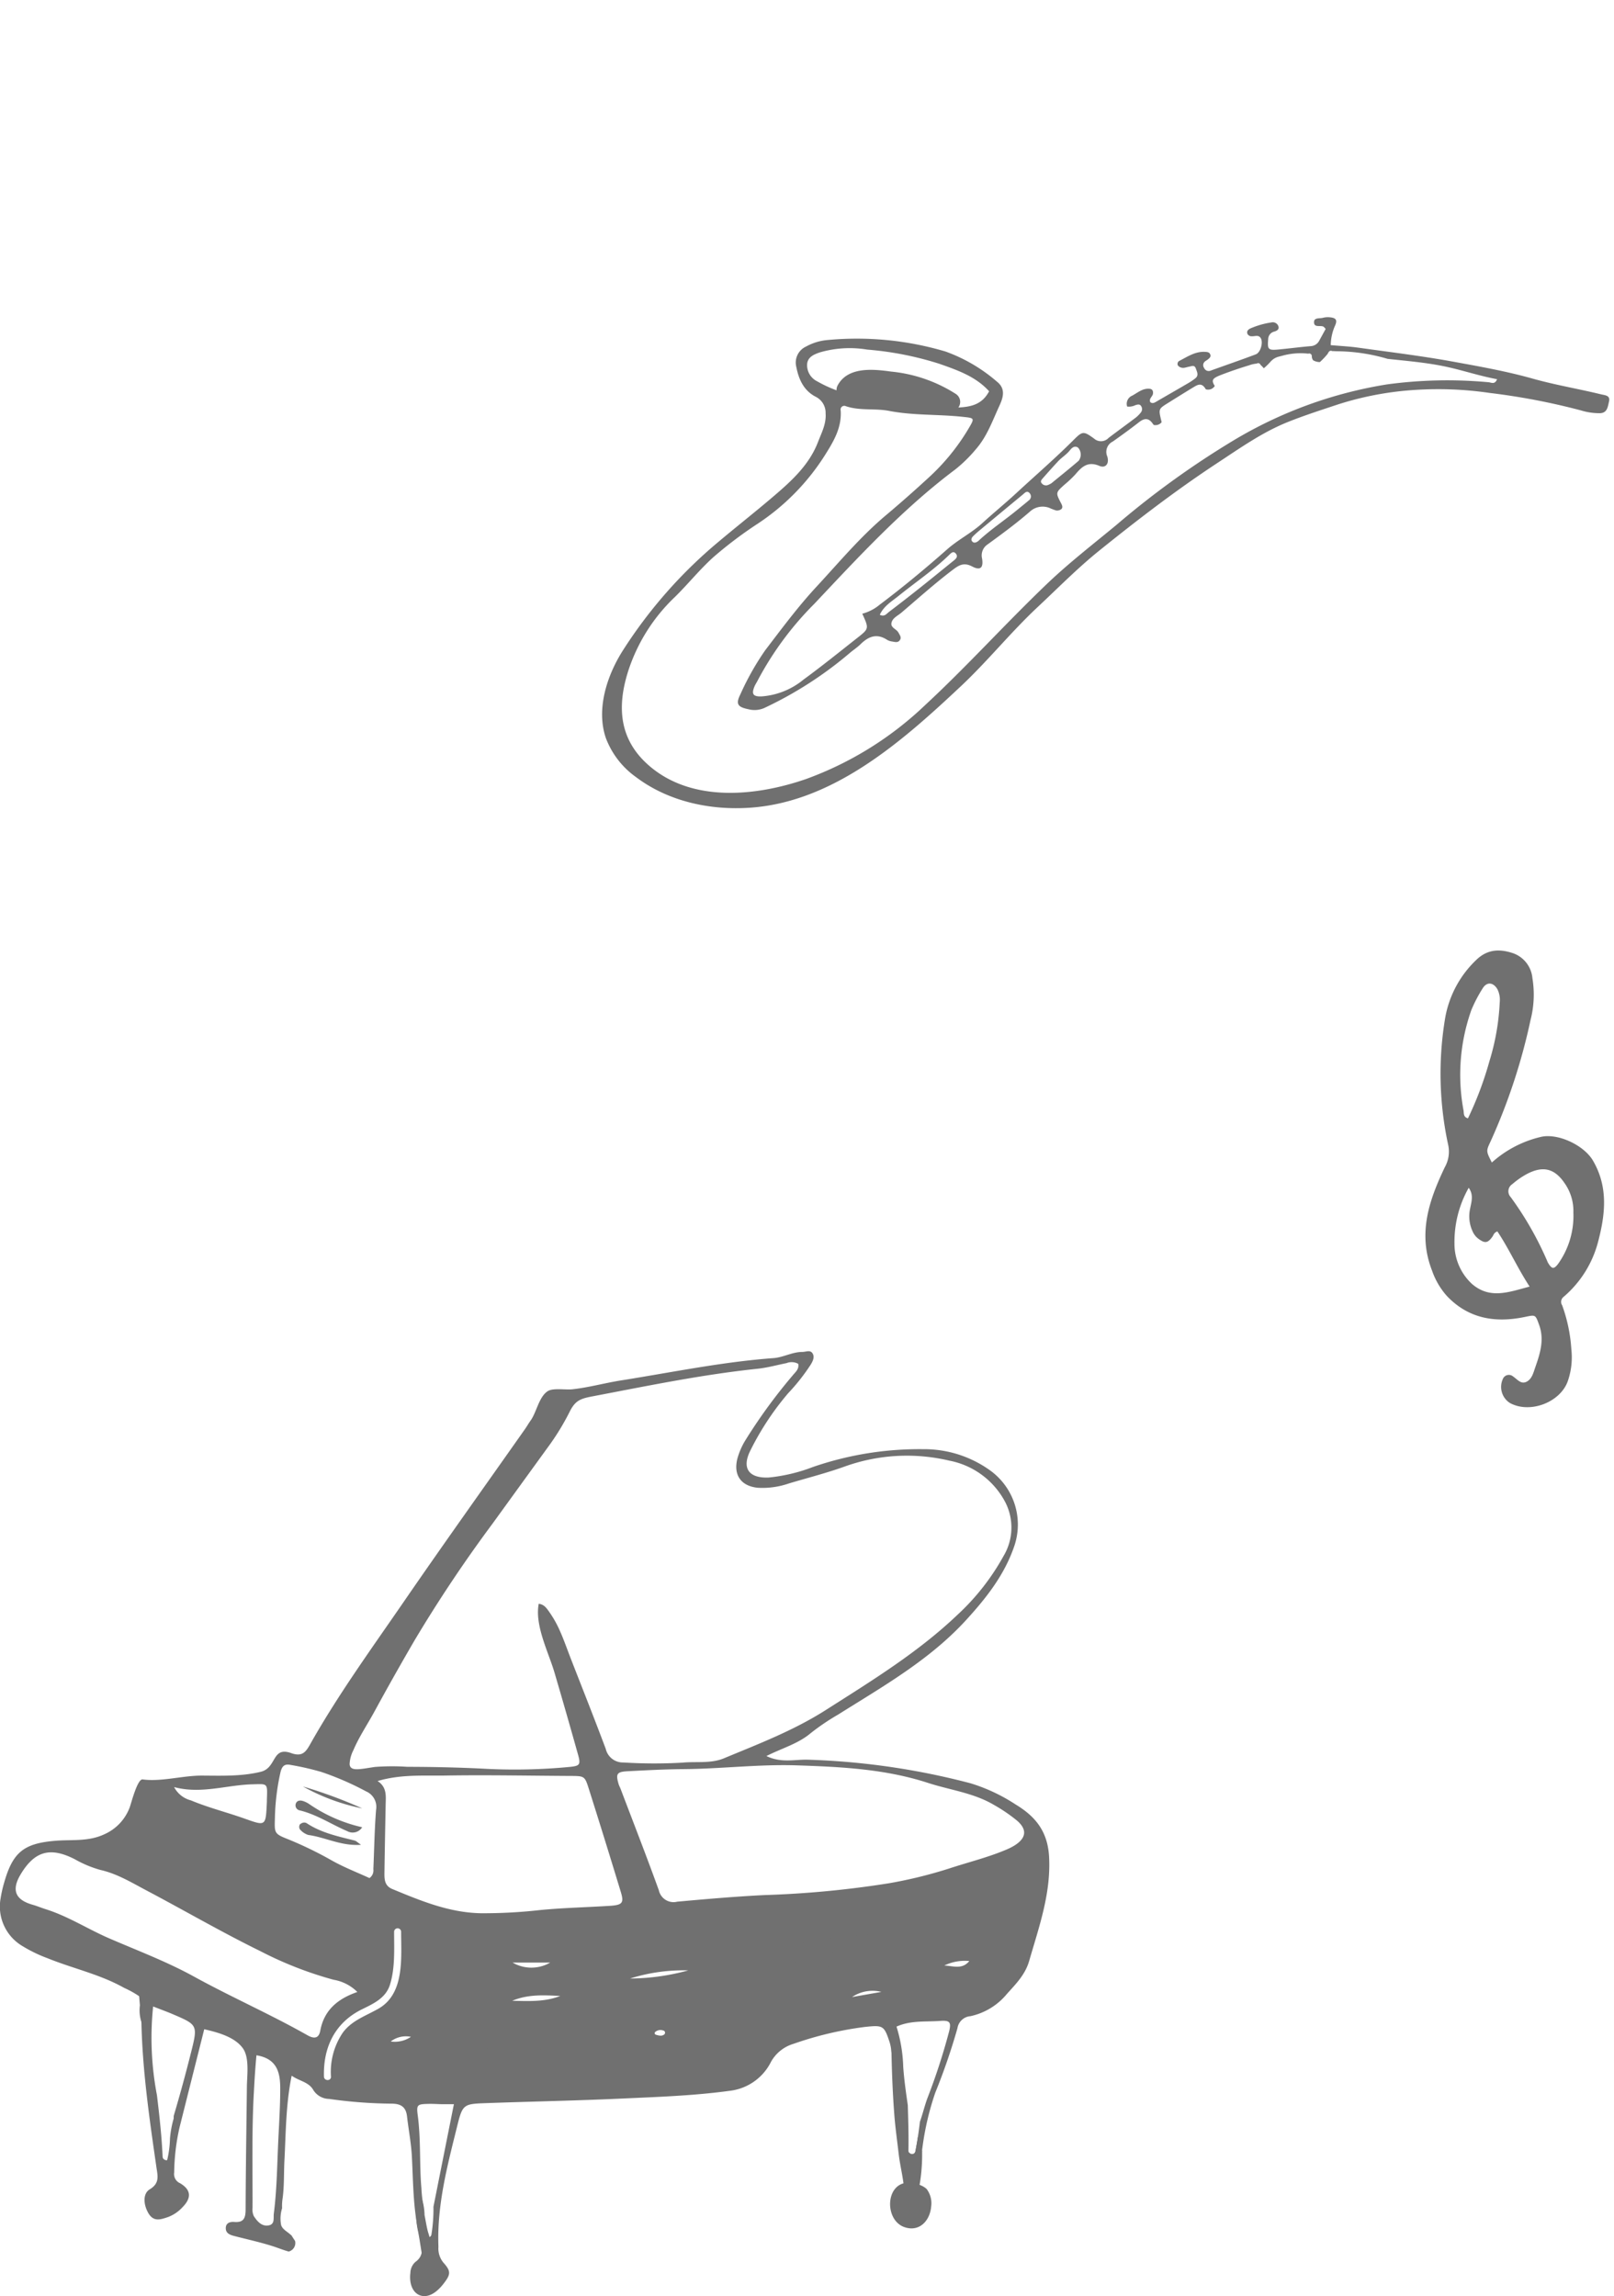 <svg xmlns="http://www.w3.org/2000/svg" width="262.143" height="372.883" viewBox="0 0 262.143 372.883">
  <g id="グループ_776" data-name="グループ 776" transform="translate(0 0)">
    <path id="パス_8045" data-name="パス 8045" d="M1251.209,1181.136c-2.554,5.355-4.437,10.772-2.069,16.811a12.128,12.128,0,0,0,2.412,4.113c3.517,3.7,7.87,4.39,12.642,3.4,1.764-.364,1.713-.414,2.328,1.272.88,2.412.167,4.652-.621,6.9-.318.907-.543,1.946-1.475,2.374-.881.4-1.463-.438-2.12-.877a1.053,1.053,0,0,0-1.674.407,3.1,3.1,0,0,0,1.1,3.864c3.27,1.85,8.354-.08,9.5-3.666a11.826,11.826,0,0,0,.527-5.034,25.592,25.592,0,0,0-1.487-7.124,1.026,1.026,0,0,1,.219-1.374,17.523,17.523,0,0,0,5.582-8.838c1.191-4.481,1.733-8.966-.805-13.3-1.437-2.45-5.533-4.427-8.322-3.878a18.049,18.049,0,0,0-8.1,4.192c-.943-1.858-.94-1.857-.218-3.4a96.426,96.426,0,0,0,6.5-19.731,16.524,16.524,0,0,0,.308-6.813,4.745,4.745,0,0,0-3.259-4.088c-2.185-.7-4.115-.573-5.88,1.148a17.055,17.055,0,0,0-5.1,9.832,54.569,54.569,0,0,0,.572,20.253A5.152,5.152,0,0,1,1251.209,1181.136Zm10.97,2.746a13.014,13.014,0,0,1,2.357-1.638c2.585-1.359,4.476-.936,6.116,1.473a7.828,7.828,0,0,1,1.437,4.795,13.415,13.415,0,0,1-2.484,8.33c-.674.876-1,.856-1.594-.11a2.638,2.638,0,0,1-.19-.4,53.328,53.328,0,0,0-5.916-10.343A1.374,1.374,0,0,1,1262.178,1183.883Zm-6.664-28.26a22.806,22.806,0,0,1,1.832-3.513c.662-1.116,1.731-1.028,2.4.119a3.866,3.866,0,0,1,.38,2.148,38.32,38.32,0,0,1-1.675,9.552,56.232,56.232,0,0,1-3.484,9.273c-.776-.208-.648-.83-.716-1.264A31.483,31.483,0,0,1,1255.515,1155.623Zm-.427,28.859c.834,1.144.444,2.288.228,3.39a5.763,5.763,0,0,0,.395,3.663,2.994,2.994,0,0,0,.93,1.21c1.081.8,1.549.749,2.334-.374.16-.228.172-.558.764-.813,1.869,2.778,3.242,5.9,5.243,8.97-3.367.883-6.435,2.113-9.38-.448a8.871,8.871,0,0,1-2.825-6.528A17.846,17.846,0,0,1,1255.087,1184.482Z" transform="translate(-1016.544 -991.583)" fill="#707070"/>
    <g id="グループ_734" data-name="グループ 734" transform="translate(0 219.44)">
      <path id="パス_8200" data-name="パス 8200" d="M170.395,82.2c-.2-4.126-2.131-6.586-5.4-8.567a28.6,28.6,0,0,0-7.362-3.466,117.721,117.721,0,0,0-26.269-3.825c-2.178-.1-4.41.6-6.884-.6,2.569-1.293,5.177-2,7.2-3.723A37.4,37.4,0,0,1,136.141,59c7.287-4.584,14.82-8.844,20.733-15.3,3.282-3.586,6.259-7.341,7.859-12.037a10.834,10.834,0,0,0-3.911-12.3,18.343,18.343,0,0,0-10.908-3.455A53.021,53.021,0,0,0,132.036,18.8a27.455,27.455,0,0,1-7.178,1.71c-3.277.142-4.448-1.545-2.942-4.468a45.347,45.347,0,0,1,6.1-9.224A32.518,32.518,0,0,0,131.7,2.137c.347-.582.663-1.264.226-1.855-.38-.513-1.045-.169-1.6-.168-1.647,0-3.088.886-4.71,1.006-8.335.613-16.51,2.317-24.746,3.62-2.654.42-5.259,1.156-7.934,1.444-1.073.116-3.094-.244-3.95.286-1.447.9-1.838,3.441-2.8,4.779-.332.461-.611.959-.938,1.424-6.6,9.382-13.271,18.709-19.769,28.159C60.27,48.405,54.863,55.855,50.345,63.881c-.7,1.242-1.294,2.01-3.043,1.387-3.2-1.137-2.3,2.382-4.948,3.032-3.136.769-6.374.631-9.574.62-3.116-.01-6.579,1.03-9.614.62-.868-.117-1.888,4.028-2.117,4.584a7.739,7.739,0,0,1-4.17,4.354c-2.581,1.185-5.209.81-7.821,1.022-5.187.419-6.982,1.833-8.4,6.862a19.763,19.763,0,0,0-.56,2.5A7.447,7.447,0,0,0,3.64,96.6a23.125,23.125,0,0,0,4.079,1.977c4.12,1.673,8.526,2.608,12.437,4.812A15.763,15.763,0,0,1,23.1,105.1c1.11,1-.159,2.193-.141,3.348.127,8.089,1.293,16.06,2.441,24.034.208,1.447.571,2.628-1.079,3.626-1.165.7-1.02,2.507-.222,3.871.855,1.461,2,1.027,3.179.637a6.072,6.072,0,0,0,2.341-1.579c1.491-1.492,1.47-2.829-.368-3.917a1.619,1.619,0,0,1-.96-1.746,34.746,34.746,0,0,1,.863-7.291c1.332-5.305,2.669-10.609,4.017-15.97,2.471.558,4.923,1.311,6.21,3,1.052,1.376.821,3.782.733,5.774-.008.189-.011.38-.014.569-.078,6.628-.184,13.256-.208,19.885,0,1.367-.251,2.2-1.85,2.066-.679-.057-1.394.164-1.372,1.048.02.808.689,1.055,1.357,1.229,2.084.542,4.2,1,6.245,1.651.882.281,1.739.638,2.623.878.028-.009.057-.015.085-.025a1.429,1.429,0,0,0,.946-1.692c-.2-.3-.395-.595-.578-.9-.09-.071-.18-.146-.271-.226-.49-.43-1.241-.805-1.424-1.488a5.653,5.653,0,0,1,.166-2.711,7.78,7.78,0,0,1,.07-1.514c.293-2.054.2-4.162.309-6.245.24-4.519.217-9.063,1.174-13.758,1.216.87,2.768,1.011,3.506,2.311a3.071,3.071,0,0,0,2.576,1.462,76.034,76.034,0,0,0,10.211.768c1.535.025,2.276.6,2.445,2.083.248,2.163.668,4.315.784,6.483.243,4.542.185,9.1,1.39,13.551.341,1.26.565,2.609-.831,3.6a2.476,2.476,0,0,0-.8,1.774c-.223,1.745.384,3.212,1.552,3.636,1.19.433,2.542-.228,3.82-1.867,1.168-1.5,1.266-2.032.01-3.421a3.62,3.62,0,0,1-.825-2.6c-.268-6.828,1.5-13.347,3.115-19.869.808-3.268,1.085-3.328,4.532-3.452,7.294-.262,14.593-.4,21.883-.733,5.961-.274,11.922-.466,17.863-1.281a8.584,8.584,0,0,0,6.624-4.7,6.205,6.205,0,0,1,3.664-2.923,56.263,56.263,0,0,1,11.592-2.74c2.932-.307,3.116-.254,4.019,2.517a7.321,7.321,0,0,1,.264,1.391c.466,3.853.854,7.717,1.4,11.558.361,2.529-.031,5.155.913,7.591.28.72.741,1.279.07,2.032a.582.582,0,0,0,.335.906,1.168,1.168,0,0,0,.816.062.758.758,0,0,0,.344-.981c-.323-.664-1.027-1.365-.245-2.005,1.271-1.04,1.254-2.452,1.471-3.849a45.209,45.209,0,0,1,2.039-8.55,102.137,102.137,0,0,0,3.6-10.469,2.305,2.305,0,0,1,2.1-1.948,10.563,10.563,0,0,0,5.964-3.655c1.512-1.665,2.955-3.144,3.584-5.32C168.78,93.4,170.685,88.114,170.395,82.2ZM57.381,64.824c.938-2.21,2.29-4.2,3.433-6.3q3.175-5.833,6.521-11.571a224.564,224.564,0,0,1,12.623-18.9Q84.65,21.575,89.344,15.1a39.849,39.849,0,0,0,3.231-5.374c.858-1.669,1.663-2.016,3.542-2.375,8.931-1.7,17.834-3.55,26.893-4.5,1.593-.166,3.159-.6,4.735-.919a2.239,2.239,0,0,1,1.9.114c.182.894-.489,1.358-.949,1.943a87.825,87.825,0,0,0-7.686,10.558,11.742,11.742,0,0,0-1.237,2.862c-.7,2.685.572,4.492,3.305,4.766a13.152,13.152,0,0,0,5.046-.7c2.991-.892,6.017-1.661,8.973-2.715a29.884,29.884,0,0,1,17.1-.989,13.031,13.031,0,0,1,8.936,6.48,9,9,0,0,1-.117,8.969,37.881,37.881,0,0,1-7.5,9.581c-6.417,6.115-13.909,10.7-21.351,15.443-5.277,3.366-10.948,5.523-16.6,7.872-2.124.882-4.485.48-6.734.7a80.682,80.682,0,0,1-9.573-.027,2.857,2.857,0,0,1-2.87-2.2c-1.855-4.963-3.819-9.885-5.74-14.823-.549-1.413-1.044-2.849-1.658-4.233a17.454,17.454,0,0,0-1.636-2.984c-.529-.751-.915-1.423-1.853-1.532-.684,3.5,1.593,7.883,2.563,11.184q1.949,6.63,3.812,13.285c.467,1.662.286,1.85-1.286,2.017a93.763,93.763,0,0,1-14.456.272c-3.987-.19-7.979-.276-11.97-.283a37.226,37.226,0,0,0-5.26.02c-2.364.336-4.025.812-4.121-.447A5.443,5.443,0,0,1,57.381,64.824ZM44.651,75.755a37.15,37.15,0,0,1,.887-7.3c.258-1.124.687-1.471,1.687-1.266A44.441,44.441,0,0,1,52.2,68.329a47.424,47.424,0,0,1,7.272,3.161,2.733,2.733,0,0,1,1.61,2.976c-.255,3.208-.3,6.433-.442,9.65a1.51,1.51,0,0,1-.632,1.443c-1.9-.873-4.009-1.693-5.97-2.773A61.21,61.21,0,0,0,46.9,79.3C44.5,78.356,44.579,78.286,44.651,75.755ZM41,70.334c2.451-.062,2.447-.238,2.354,2.326-.007.188,0,.378-.009.566-.188,4.007-.15,3.9-3.772,2.622-2.84-1-5.774-1.738-8.564-2.905a4.284,4.284,0,0,1-2.73-2.159C32.65,71.961,36.79,70.441,41,70.334Zm-9.959,43.494q-1.3,5.2-2.829,10.362c0,.051,0,.1,0,.154a33.489,33.489,0,0,1-.685,6.635c-.144.659-1.089.44-1.116-.171-.147-3.341-.522-6.661-.919-9.979a49.561,49.561,0,0,1-.622-14.414c1.277.5,2.231.841,3.161,1.239C32.088,109.39,32.15,109.412,31.043,113.828ZM45.213,127.86c-.2,4.062-.226,8.135-.738,12.178-.091.714.193,1.706-.777,1.915-1.178.254-1.914-.639-2.482-1.508a2.687,2.687,0,0,1-.2-1.386c.021-6.135-.132-12.28.2-18.4.109-2.03.225-4.12.439-6.318,3.359.548,3.85,2.834,3.858,5.3C45.521,122.378,45.346,125.12,45.213,127.86Zm4.694-16.79c-6.016-3.407-12.354-6.184-18.414-9.519-4.379-2.41-9.107-4.193-13.712-6.182-3.479-1.5-6.686-3.594-10.325-4.743C6.733,90.4,6.031,90.1,5.3,89.893c-2.829-.8-3.469-2.393-1.954-4.924,2.282-3.812,4.824-4.5,8.8-2.468a18.416,18.416,0,0,0,4.162,1.739c2.744.62,5.08,2.062,7.5,3.339,6.179,3.265,12.229,6.788,18.5,9.859a60.332,60.332,0,0,0,11.871,4.636,7.17,7.17,0,0,1,3.861,1.985c-3.166,1.093-5.4,2.931-6.021,6.282C51.756,111.782,50.831,111.594,49.906,111.07Zm11.584-4.313c-2.065,1.188-4.421,1.94-5.857,3.973a11.372,11.372,0,0,0-1.879,7.091c.022.735-1.118.712-1.139-.02-.137-4.775,1.8-8.77,6.156-10.918,1.9-.937,3.879-1.819,4.566-4.008.852-2.717.671-5.8.672-8.619a.57.57,0,0,1,1.139.02C65.146,98.5,65.755,104.3,61.49,106.757Zm1.973,5.341a4.034,4.034,0,0,1,3.279-.756A4.652,4.652,0,0,1,63.463,112.1ZM70.4,138.94a25.833,25.833,0,0,1-.338,4.57.573.573,0,0,1-1.1-.02,22.917,22.917,0,0,1-.219-4.792,23.683,23.683,0,0,1-.3-2.766c-.339-3.93-.065-7.892-.594-11.828-.241-1.794-.052-1.83,1.844-1.874.659-.015,1.321.039,1.981.05.551.009,1.1,0,2.047,0C72.591,127.938,71.509,133.369,70.4,138.94ZM63.7,87.332c-1.343-.557-1.271-1.763-1.256-2.9.049-3.605.126-7.211.194-10.816.026-1.377.232-2.8-1.309-3.815,3.832-1.126,7.465-.831,11.039-.89,6.73-.112,13.465.028,20.2.063,2.34.012,2.4-.008,3.052,2.045q2.661,8.4,5.219,16.828c.531,1.748.239,2.092-1.774,2.221-3.784.242-7.583.319-11.354.687a81.76,81.76,0,0,1-9.643.516C72.94,91.166,68.324,89.249,63.7,87.332ZM89.359,99.287a6.08,6.08,0,0,1-6.1,0Zm-11.98,12.818c1.85-.63,3.263,0,4.691.366C80.549,112.9,79.021,113.318,77.379,112.105Zm5.818-6.617c2.543-1.075,5.171-.918,7.8-.78C88.47,105.7,85.818,105.537,83.2,105.488Zm5.566,14.618c2.078-.995,4.306-.432,6.454-.654a19.543,19.543,0,0,1,6.556.154A46.36,46.36,0,0,1,88.764,120.106Zm9.837-6.638c-1.412,0-2.825.016-4.238.02-1.5,0-2.993,0-4.49,0a37.557,37.557,0,0,1,12.785-.481C101.392,113.945,99.968,113.467,98.6,113.468Zm9.331-2.557c-.375.373-.877.238-1.339.112-.236-.064-.307-.212-.22-.424a1.287,1.287,0,0,1,1.309-.292A.368.368,0,0,1,107.931,110.911Zm-5.594-9.038a28.829,28.829,0,0,1,9.445-1.319A36.334,36.334,0,0,1,102.337,101.874Zm16.152,16.609a6.465,6.465,0,0,1,3.356-1.366C121.195,118.393,120.172,118.816,118.489,118.483Zm19.9-13.6a5.945,5.945,0,0,1,4.761-.838Zm-7.787-5.357a147.208,147.208,0,0,1,23.67-3.529C146.527,98.006,138.5,98.2,130.606,99.521Zm1.682-2.562a62.343,62.343,0,0,1,14.587-2.137A75.513,75.513,0,0,1,132.289,96.959Zm21.852,13.562a100.99,100.99,0,0,1-3.5,10.76c-.466,1.252-.764,2.574-1.224,3.851-.193,1.624-.43,3.242-.749,4.85-.128.643-1.129.457-1.116-.171.05-2.458-.032-4.913-.105-7.368-.3-2.086-.6-4.172-.742-6.25a24.3,24.3,0,0,0-1.09-6.514c2.307-1.036,4.71-.751,7.047-.922C154.29,108.638,154.531,108.956,154.141,110.521Zm-.776-10.756a7.648,7.648,0,0,1,4.073-.737C156.268,100.475,154.777,99.812,153.365,99.765Zm10.106-18.834c-2.955,1.252-6.085,2.022-9.13,3.014a73.285,73.285,0,0,1-9.914,2.448,160.253,160.253,0,0,1-20.26,1.925c-4.726.232-9.445.646-14.159,1.072a2.445,2.445,0,0,1-2.99-1.834c-1.991-5.517-4.127-10.983-6.209-16.468-.1-.265-.248-.516-.327-.787-.494-1.671-.293-2.006,1.456-2.095,3.014-.153,6.031-.322,9.048-.344,6.155-.044,12.274-.814,18.448-.61,7.207.239,14.365.594,21.287,2.846,3.588,1.168,7.423,1.614,10.735,3.586a26.191,26.191,0,0,1,3.754,2.561C167.6,78.334,165.8,79.945,163.471,80.932Z" fill="#707070"/>
      <path id="パス_8201" data-name="パス 8201" d="M.671,1.589c2.789.67,5.156,2.278,7.747,3.382a1.812,1.812,0,0,0,2.412-.639A24.759,24.759,0,0,1,2.25.583,4.024,4.024,0,0,0,1.243.077C.777-.065.256-.054.056.485A.828.828,0,0,0,.671,1.589Z" transform="translate(47.994 72.975)" fill="#707070"/>
      <path id="パス_8202" data-name="パス 8202" d="M1.328.18A.854.854,0,0,0,.8,0,1.106,1.106,0,0,0,.1.32a.8.8,0,0,0,0,.765,3.006,3.006,0,0,0,1.367.931c2.79.378,5.37,1.837,8.576,1.6-.569-.388-.779-.626-1.033-.69C6.358,2.257,3.673,1.7,1.328.18Z" transform="translate(48.595 76.542)" fill="#707070"/>
      <path id="パス_8203" data-name="パス 8203" d="M0,0A33.055,33.055,0,0,0,9.624,3.555,77.045,77.045,0,0,0,0,0Z" transform="translate(49.21 70.687)" fill="#707070"/>
      <path id="パス_8204" data-name="パス 8204" d="M5.934,1.014A3.271,3.271,0,0,0,3.506.194.433.433,0,0,0,3.16,0C-.763-.184-1,5.993,2.27,7.189c2.44.892,4.2-.982,4.4-3.315A3.847,3.847,0,0,0,5.934,1.014Z" transform="translate(144.566 135.036)" fill="#707070"/>
      <path id="パス_8205" data-name="パス 8205" d="M2.551,2.437h0c0-.045,0-.09,0-.135a.434.434,0,0,0-.1-.27c.048-.493.083-.988.1-1.485A.565.565,0,0,0,1.859.015C1.738.8,1.6,1.586,1.448,2.369a.559.559,0,0,1-.962.214.417.417,0,0,0-.464.436c-.005,1.7-.042,3.4-.007,5.107,0,.131,0,.263,0,.394a.466.466,0,0,0,.019.134c.009.3.014.6.029.905A.509.509,0,0,0,.9,9.836a.509.509,0,0,0,.875-.274A29.381,29.381,0,0,0,2.548,2.45Z" transform="translate(147.223 127.613)" fill="#707070"/>
      <path id="パス_8206" data-name="パス 8206" d="M2.2,21.221c-.278-2.342-.592-4.676-.781-7.027C1.048,9.617.939,5.021.913.431A.457.457,0,0,0,0,.452C.027,5.045.153,9.635.5,14.216c.166,2.172.472,4.323.724,6.486.249,2.132.854,4.232.91,6.381a.457.457,0,0,0,.913-.021C3,25.078,2.43,23.182,2.2,21.221Z" transform="translate(144.749 109.726)" fill="#707070"/>
      <path id="パス_8207" data-name="パス 8207" d="M2.02,5.97c-.25-.914-.382-1.852-.57-2.777A9.171,9.171,0,0,0,.926.279c-.217-.532-1-.232-.921.3q.077.53.151,1.06A.5.5,0,0,0,.146,2c.018.052.033.106.05.159a.47.47,0,0,0-.1.26,13.189,13.189,0,0,0,.314,3.5c.306,1.539.48,3.1.811,4.633a.49.49,0,0,0,.967-.054c0-.065,0-.13,0-.2a.471.471,0,0,0,.375-.428A10.354,10.354,0,0,0,2.02,5.97Z" transform="translate(67.503 137.092)" fill="#707070"/>
      <path id="パス_8208" data-name="パス 8208" d="M1.828.243a16.261,16.261,0,0,0-.719,3.67,16.7,16.7,0,0,1-.78,4.639A.31.31,0,0,0,0,8.889c.006.248.026.395.25.533A.393.393,0,0,0,.793,9.34C2.261,6.731,1.521,3.313,2.554.522A.389.389,0,0,0,1.828.243Z" transform="translate(26.498 123.979)" fill="#707070"/>
      <path id="パス_8209" data-name="パス 8209" d="M1.254,1.583c.035-.338.064-.668.069-.979A.459.459,0,0,0,.875.118.537.537,0,0,0,0,.518c.026.7.107,1.39.158,2.084A6.175,6.175,0,0,0,.539,5.707c.238.509.927.167.955-.284A16.739,16.739,0,0,0,1.254,1.583Z" transform="translate(22.566 103.62)" fill="#707070"/>
      <path id="パス_8210" data-name="パス 8210" d="M15.122,1c-.153-.018-.307-.03-.46-.042.206-.254.205-.685-.2-.765a19.4,19.4,0,0,0-4.9-.069A36.49,36.49,0,0,0,3.848.85a.492.492,0,0,0-.179.077q-.515.053-1.031.084A13.117,13.117,0,0,0,.373.966c-.621.054-.406,1,.205.945C.663,1.9.749,1.9.834,1.9a.458.458,0,0,0,.3.118,60.29,60.29,0,0,0,8.757-.008c.389.029.778.063,1.164.113,1.382.177,3.161.614,4.377-.287C15.8,1.562,15.489,1.042,15.122,1Z" transform="translate(87.742 118.366)" fill="#707070"/>
      <path id="パス_8211" data-name="パス 8211" d="M4.59.039C4.522.068,4.462.1,4.4.136a.517.517,0,0,0-.611.049c-.166.129-.331.258-.5.384-.569.367-1.372.7-1.832.427a.57.57,0,0,0-.826.663l-.066,0C-.116,1.7-.23,2.718.491,2.749a4,4,0,0,0,.885-.06C2.928,2.554,4.621,2.182,5.34.707,5.563.251,4.977-.125,4.59.039Z" transform="translate(117.067 116.554)" fill="#707070"/>
      <path id="パス_8212" data-name="パス 8212" d="M27.9,1.208c-.979-.03-1.961-.016-2.945.028-.01,0-.02,0-.03,0-.18-.011-.358-.012-.537-.012a.6.6,0,0,0-.4-.662A6.246,6.246,0,0,0,21.665.286c-.009,0-.014-.01-.024-.014-.049-.02-.1-.033-.149-.05A.47.47,0,0,0,21.01.088,11.686,11.686,0,0,0,18.373.071c-2.063.062-4.109.167-6.167.348-1.822.161-3.629.4-5.431.711-.849.145-1.747.26-2.611.465-.544.067-1.088.131-1.632.2a.578.578,0,0,0-.417.853.579.579,0,0,0,.408.548,3.341,3.341,0,0,0,.415.078,3.985,3.985,0,0,0-.978.583.531.531,0,0,0,.071.916A4.745,4.745,0,0,0,.146,5.831c-.353.343-.008.863.41.879A19.823,19.823,0,0,0,6.042,5.85c2.078-.508,4.192-.864,6.3-1.239,1.569-.28,3.13-.6,4.688-.938,1.592-.258,3.179-.56,4.772-.8,2.079-.317,4.215-.191,6.271-.633C28.685,2.1,28.458,1.225,27.9,1.208ZM7.127,3.4a38.02,38.02,0,0,1,4.1-.415c-.985.175-1.97.35-2.959.5A26.854,26.854,0,0,1,4,4,22.79,22.79,0,0,1,7.127,3.4Z" transform="translate(127.367 94.429)" fill="#707070"/>
      <path id="パス_8213" data-name="パス 8213" d="M8.891.235A.506.506,0,0,0,8.237.057C8.2.076,8.158.09,8.119.108A11.41,11.41,0,0,0,6.606.091,12.783,12.783,0,0,0,1.511.56,6.2,6.2,0,0,0,.7.459.509.509,0,0,0,.24,1.22c-.016.011-.032.02-.048.031a.465.465,0,0,0,.176.834,16,16,0,0,0,2.9-.018,12.953,12.953,0,0,0,2.329.709c.615.1,2.039-.024,2.361-.688a.628.628,0,0,0-.265-.879q.23-.057.456-.135c.18.007.359.011.535.013C9.137,1.091,9.218.447,8.891.235ZM5.366,1.821c.6,0,1.457.089,1.791-.209A2.025,2.025,0,0,1,5.366,1.821Z" transform="translate(76.112 111.108)" fill="#707070"/>
      <path id="パス_8214" data-name="パス 8214" d="M15.75,1.1c.517,0,.615-.8.093-.8-3.766,0-7.535.166-11.3-.05A.344.344,0,0,0,4.128.01q-.374.073-.742.169a.435.435,0,0,0-.312.3l-.318,0A.426.426,0,0,0,2.35.768H2.058a.432.432,0,0,0-.424.34c-.4-.036-.8-.081-1.2-.15-.516-.09-.6.716-.093.8a42.178,42.178,0,0,0,7.091.192c2.682.011,5.354.175,8.035,0,.456-.03.446-.8-.012-.8l-.312,0c0-.013,0-.027,0-.04C15.346,1.1,15.548,1.1,15.75,1.1Z" transform="translate(87.829 111.988)" fill="#707070"/>
    </g>
    <g id="グループ_735" data-name="グループ 735" transform="matrix(0.53, 0.848, -0.848, 0.53, 220.945, 0)">
      <path id="パス_8081" data-name="パス 8081" d="M76.716.324C76-.405,75.553.26,75.089.726c-.365.366-.74.724-1.1,1.091-2.337,2.359-4.577,4.825-7.031,7.055-3.234,2.938-6.152,6.174-9.083,9.386-3.531,3.87-6.825,7.957-10.192,11.974-.934,1.115-1.766,2.315-2.7,3.553a8.072,8.072,0,0,1-2.282-2.223c-.573-.876-1.011-.868-1.627-.054a3.058,3.058,0,0,0-.517.971c-.15.531-.823,1.187-.22,1.6.824.569.97-.553,1.455-.875a1.83,1.83,0,0,1,.527-.108c.334.6.691,1.231,1.046,1.868a1.639,1.639,0,0,1,.025,1.677c-.808,1.577-1.54,3.193-2.336,4.776-.729,1.449-.972,1.455-2.253.484a1.276,1.276,0,0,1-.538-1.524c.126-.465.116-.937-.472-1.024a.966.966,0,0,0-1.045.658,13.257,13.257,0,0,0-.978,3.395c-.048.38.025.778.467.875a.739.739,0,0,0,.735-.393c.28-.4.331-1.053.992-1.067.829-.018,2,1.252,1.838,2.079-.509,2.535-1.094,5.054-1.638,7.581a.819.819,0,0,1-.948.71.769.769,0,0,1-.8-.622c-.048-.213-.01-.444-.041-.663-.042-.287-.067-.606-.416-.707-.446-.129-.66.18-.877.488-.907,1.288-.835,2.8-.961,4.261a.561.561,0,0,0,.484.634.934.934,0,0,0,.577-.253c.369-.3.407-.77.574-1.177.156-.381.177-.928.833-.776.565.131,1.229.144,1.311.935a10.078,10.078,0,0,1,.052,1.327c-.059,1.995-.134,3.989-.2,5.984-.013.367,0,.748-.436.922-.657-.076-.565-.8-.957-1.107-.331-.258-.669-.321-.955.05-.693.9-.487,1.973-.554,2.992a1.436,1.436,0,0,0,1.063,1.63,2.278,2.278,0,0,0,.518-1.244c.095-.374.206-.745.675-.719a.88.88,0,0,1,.822.635,5.047,5.047,0,0,1,.252,1.072c.164,1.839.289,3.682.457,5.521a1.678,1.678,0,0,1-1.151,2.047c-1.967.8-2.044.934-1.576,2.961.955,4.129,1.6,8.313,2.391,12.471.457,2.394.757,4.818,1.2,7.214.437,2.35.187,4.731.583,7.109.774,4.654,1.406,9.343,1.815,14.054a7.307,7.307,0,0,1-.254,3.193c2.623.347,2.641.345,2.9,2.739.4,3.672.847,7.341,1.113,11.022a12.083,12.083,0,0,1-1.326,7.289c-.677,1.132-1.181,1.135-1.949.055-.213-.3-.357-.647-.552-.961a51.867,51.867,0,0,1-5.675-14.391c-2.676-10.2-5.472-20.395-6.373-30.973a22.9,22.9,0,0,0-.989-4.517c-.779-2.627-2.444-4.712-3.889-6.908-.736-1.117-1.721-2.557-3.608-1.882A26.417,26.417,0,0,0,12.7,87.391,50.592,50.592,0,0,0,1,102.574a8.76,8.76,0,0,0-.99,3.6,2.859,2.859,0,0,0,1.99,3.1c1.921.738,3.9,1,5.767-.116a2.9,2.9,0,0,1,3.122.067c1.526.8,2.329,2.236,3.3,3.521,2.4,3.19,3.083,7.007,3.65,10.805s.978,7.624,1.515,11.422a76.7,76.7,0,0,0,6.765,22.634c2.067,4.3,5.727,8.695,10.563,9.833a13.739,13.739,0,0,0,7.969-.784c6.191-2.366,11.048-7.4,14.107-13.189,6.355-12.022,3.866-26.722,1.354-39.411-1.158-5.851-3.145-11.519-4.292-17.385-.862-4.411-1.92-8.8-2.457-13.253-.953-7.917-1.722-15.864-1.908-23.845-.1-4.43-.368-8.877.425-13.28.51-2.832,1.218-5.62,1.894-8.416a51.383,51.383,0,0,1,4.677-11.929A57.706,57.706,0,0,1,65.254,16,108.194,108.194,0,0,1,75.51,4.94a10.225,10.225,0,0,0,2.007-2.352C78.147,1.528,77.315.937,76.716.324ZM38.548,84.955c-.362-1.2-.711-2.4-1.036-3.611-.227-.849-.2-1.743-.505-2.592-.152-.424-.3-1.06.331-1.34a1.669,1.669,0,0,1,1.87,1.047c.29,1.89.508,3.792.752,5.681a4.082,4.082,0,0,1-.063.666.885.885,0,0,1-.772.679C38.731,85.548,38.628,85.218,38.548,84.955Zm1.971,14.554c-.1-.43-.178-.866-.238-1.3q-.624-4.591-1.234-9.185c-.056-.421-.241-.937.419-1.027a.776.776,0,0,1,.906.748c.114.727.188,1.461.286,2.19.374,2.771.428,5.58.963,8.259.037.481-.078.84-.527.875C40.78,100.091,40.586,99.81,40.519,99.509ZM43.3,119.1c-.867-1.293-.816-2.812-.985-4.2-.425-3.506-.538-7.049-1.292-10.518-.089-.408-.234-.952.426-1.022.581-.061.692.406.748.872.282,2.34.583,4.677.848,7.018q.36,3.182.652,6.372C43.744,118.1,44.017,118.653,43.3,119.1ZM5.766,107.628a2.924,2.924,0,0,1-3.158-.034c-1.045-.7-.832-1.841-.6-2.84A17.362,17.362,0,0,1,5.694,98.01a52.444,52.444,0,0,1,8.149-8.7c2.463-1.967,4.909-3.944,8.088-4.5,1.236,2.131.564,3.862-.414,5.629a1.543,1.543,0,0,0-2.06-.829,23.743,23.743,0,0,0-8.689,7.016c-1.876,2.242-4.4,5.492-2.7,8.512a1.508,1.508,0,0,0,.6.6A20.905,20.905,0,0,1,5.766,107.628ZM63.678,15.24a72.546,72.546,0,0,0-8.472,14.235A69.935,69.935,0,0,0,49.741,55.09,141.593,141.593,0,0,0,51.28,78.684c.657,4.9,1.142,9.837,2.145,14.688,1.885,9.123,4.47,18.111,6.216,27.266a55.374,55.374,0,0,1-.077,22.787c-1.932,8.378-6.573,17.8-15.433,20.466-6.174,1.86-10.829-.73-14.672-5.212a28.861,28.861,0,0,1-6.237-12.834c-.645-2.958-1.663-5.812-2.188-8.814a66.838,66.838,0,0,1-.79-9.039,37.09,37.09,0,0,0-3.6-14.972c-1.179-2.441-2.347-4.774-4.843-6.116a.6.6,0,0,1-.155-1.077c1.877-1.533,2.772-3.835,4.37-5.55,2.742-2.941,4.667-6.46,7.128-9.594,1.241-1.581,1.219-1.638,2.187.233a34.864,34.864,0,0,1,3.273,9.6q.861,4.571,1.517,9.179c.758,5.367,2.45,10.495,3.86,15.7,1.163,4.288,2.786,8.414,4.348,12.562a43.9,43.9,0,0,0,3.919,7.188c.924,1.519,1.522,1.468,2.732.2a3.934,3.934,0,0,0,1.211-2.3,62.1,62.1,0,0,0-.222-16.569c-.106-.731-.116-1.48-.276-2.2-.394-1.765-.12-3.2,1.7-4.031a2.2,2.2,0,0,0,.672-.57c.285-.323.671-.647.454-1.15s-.7-.427-1.143-.459c-.657-.048-1.341.641-1.9.172-.657-.554-.489-1.487-.607-2.282-.529-3.578-1.152-7.142-1.479-10.749-.112-1.24-.132-2.2,1.2-2.98,1.312-.764,1.17-1.463-.226-2.051A2.135,2.135,0,0,1,42.887,98.2c-.207-2.947-.43-5.893-.9-8.814a3.037,3.037,0,0,1,1.238-2.876,8.275,8.275,0,0,0,.876-.664,1.147,1.147,0,0,0,.278-.793c-.054-.436-.449-.488-.842-.519-1.919-.151-1.916-.16-2.253-2.025a18.639,18.639,0,0,0-.473-2.39c-.5-1.552-.8-2.9.888-4.079.89-.622.569-1.592-.643-1.9a1.864,1.864,0,0,1-1.56-2.036c-.1-1.77-.222-3.54-.406-5.3-.114-1.1.247-1.7,1.392-1.745a1.929,1.929,0,0,0,.259-.031,1.291,1.291,0,0,0,.3-1.318c-.076-.029-.157-.054-.233-.08-1.86-.623-1.866-.622-1.868-2.412,0-1.627,0-3.255.022-4.882.014-.839.033-1.582,1.307-1.543l.041,0a1.264,1.264,0,0,0,.313-1.521c-1.188.009-1.262-.379-.951-1.979.3-1.523.656-3.036,1.063-4.533a4.86,4.86,0,0,1,.42-1.2.4.4,0,0,1,.432-.416h.055a.377.377,0,0,1,.038.005A3.914,3.914,0,0,1,42.408,45a11.088,11.088,0,0,0-.384-1.689c0-.016,0-.032,0-.047a2.525,2.525,0,0,1,.077-1.347c.012-.042.025-.082.038-.123q.042-.158.1-.314a11.138,11.138,0,0,1,1.98-3.863l0,0a.423.423,0,0,1,.647-.279,1.094,1.094,0,0,0,.686.172,2.112,2.112,0,0,0,.821-.766c0-.016,0-.031,0-.047a.484.484,0,0,1-.02-.1,12.93,12.93,0,0,0-.43-1.621c-.055-.1-.11-.2-.161-.3a.437.437,0,0,1,.177-.589c.1-.16.2-.315.315-.465a29.749,29.749,0,0,1,5.518-6.492c1.9-2.421,3.754-4.9,5.87-7.124,2.021-2.124,4.324-3.983,6.352-6.2C64.579,14.618,63.942,14.882,63.678,15.24Z" fill="#707070"/>
    </g>
  </g>
</svg>

